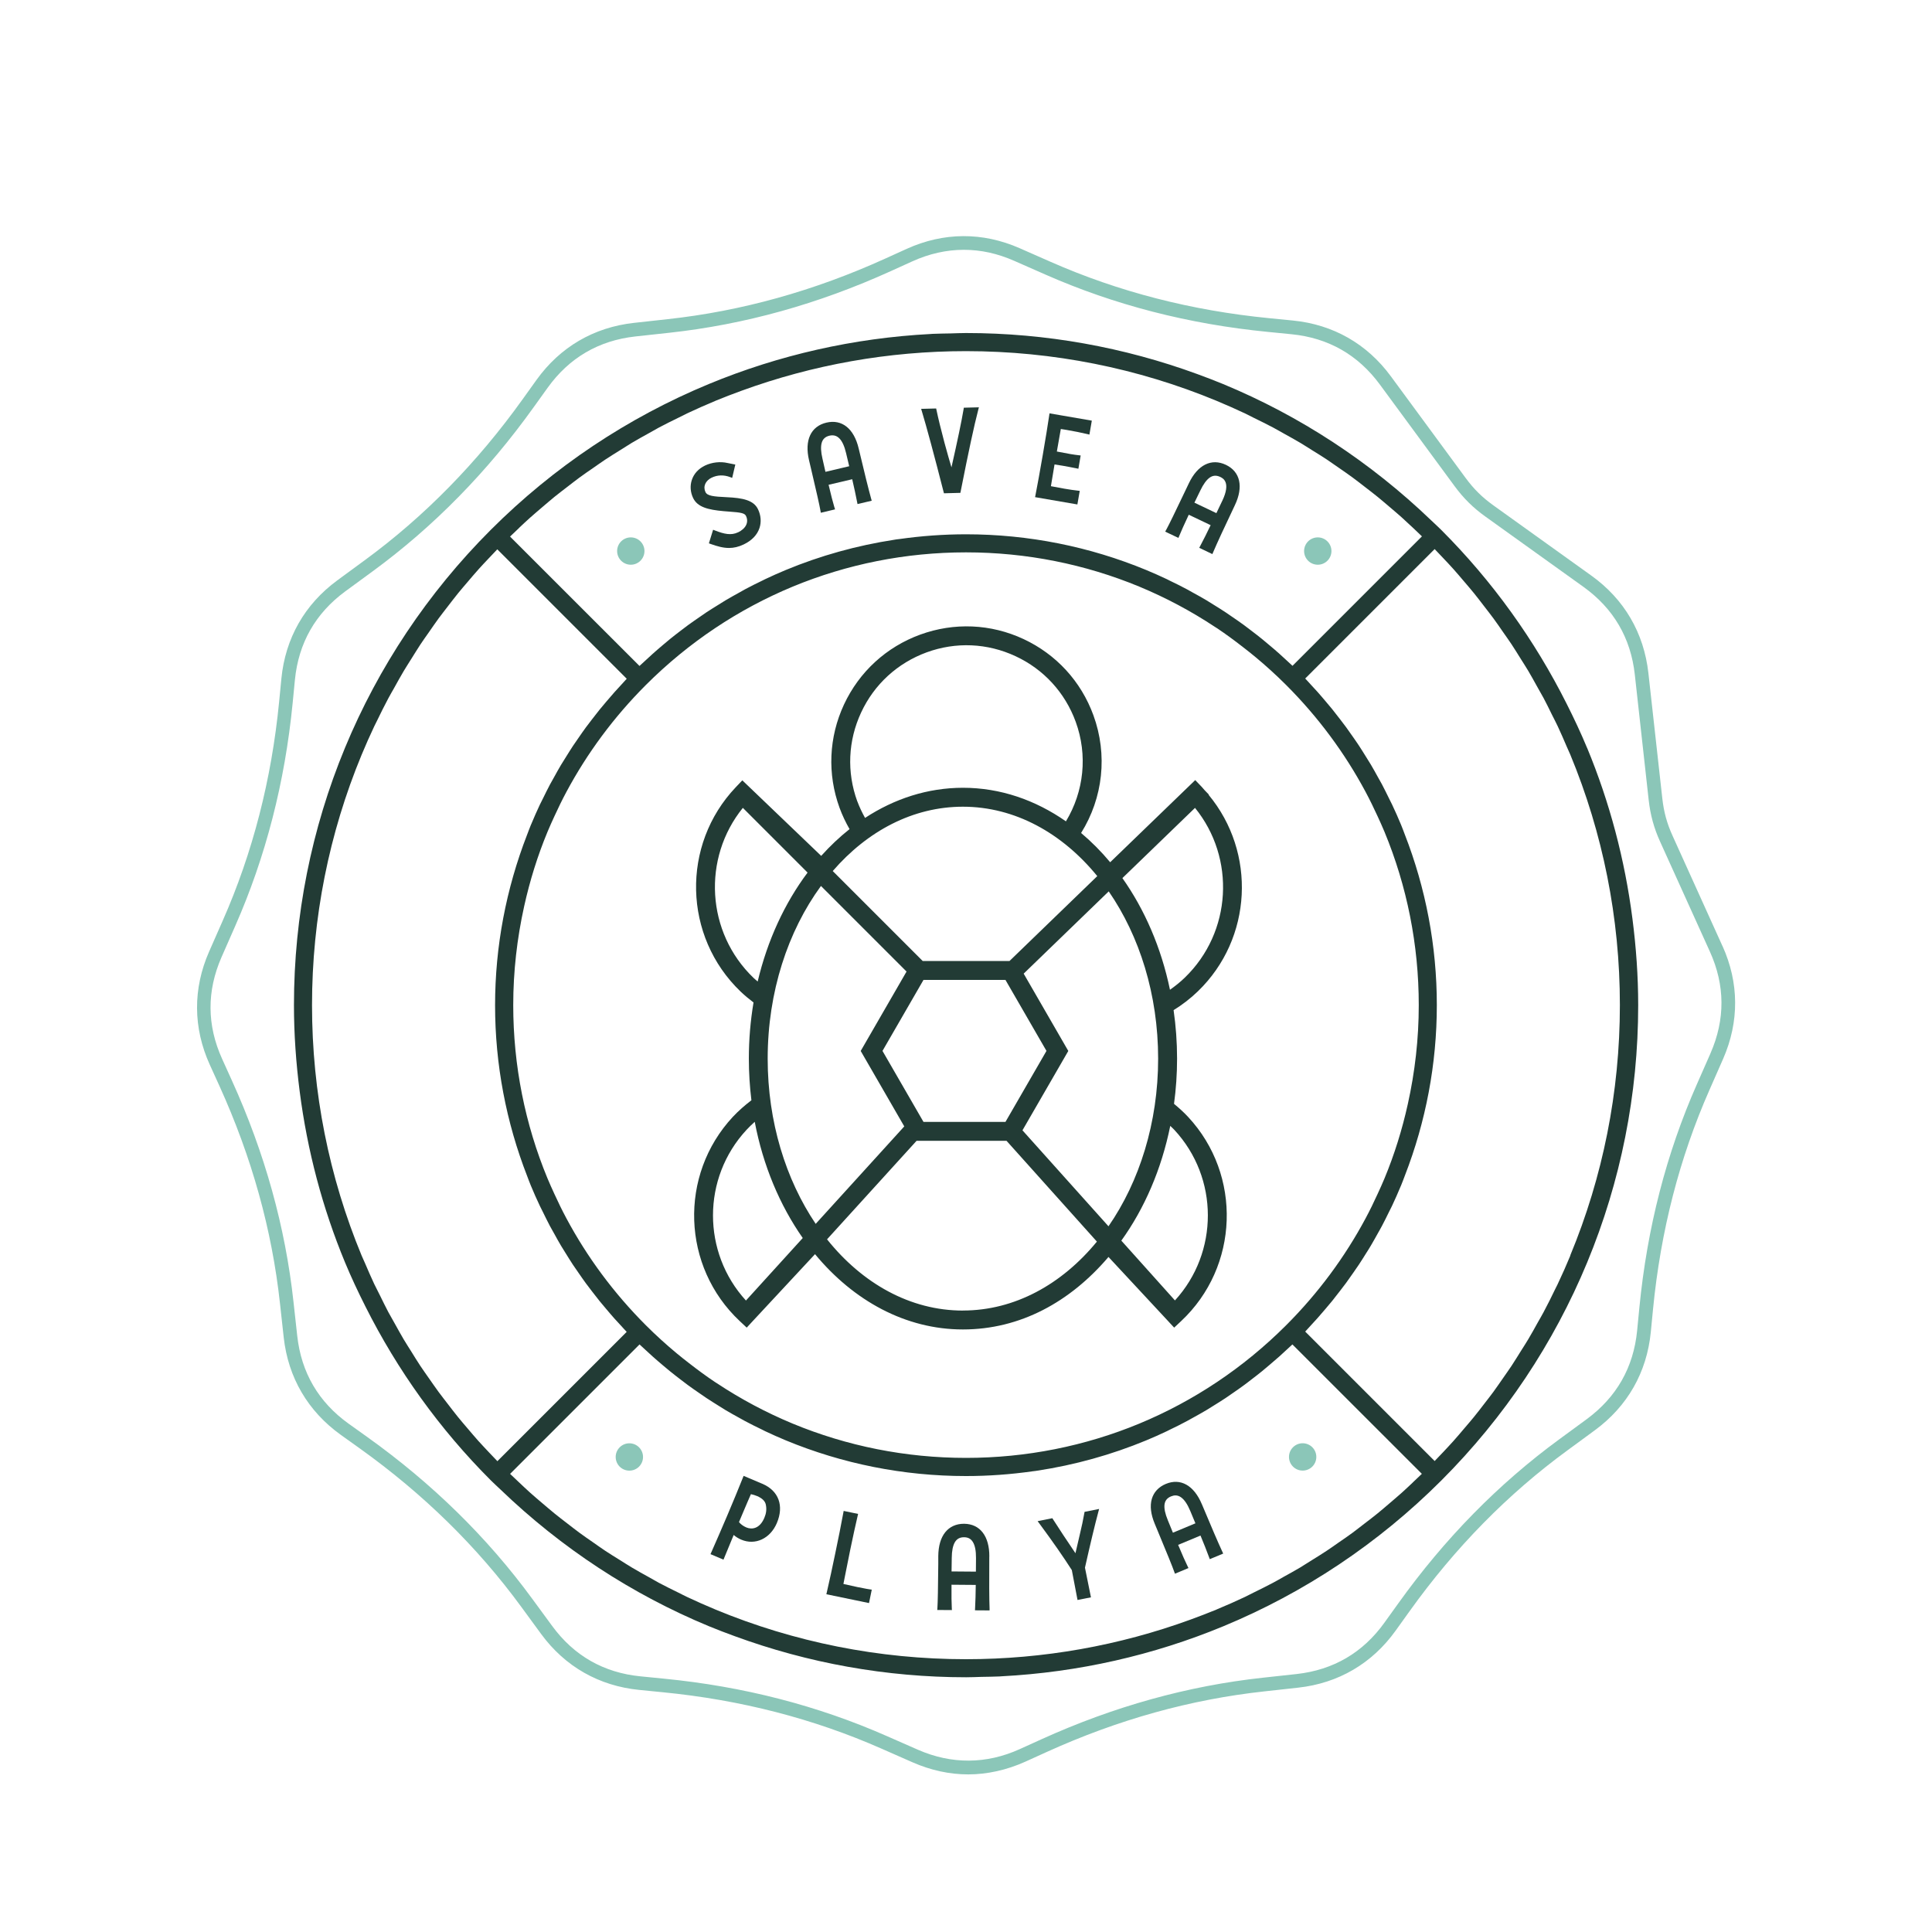 <?xml version="1.0" standalone="no"?>
<!DOCTYPE svg PUBLIC "-//W3C//DTD SVG 1.1//EN" "http://www.w3.org/Graphics/SVG/1.1/DTD/svg11.dtd">
<svg xmlns="http://www.w3.org/2000/svg" id="Layer_1" viewBox="0 0 400 400" width="400" height="400"><defs><style>.cls-1{fill:none;}.cls-2{fill:#8bc6b8;}.cls-3{fill:#223b35;}</style></defs><g><path class="cls-3" d="M157.82,307.2l-3.86-1.64-.15,.37c-.97,2.43-2.07,5.08-3.25,7.87-1.18,2.77-2.29,5.33-3.3,7.61l-.16,.36,2.69,1.14,2.11-5.11c.48,.41,1,.73,1.57,.97h0c2.9,1.23,6-.22,7.37-3.44,1.52-3.59,.37-6.7-3.01-8.13Zm-1.08,2.54c1.12,.48,1.73,1.1,1.84,1.91h0c.16,.87,.05,1.72-.33,2.6-.94,2.23-2.54,2.49-3.73,1.99-.62-.26-1.2-.69-1.52-1.11l.76-1.8c.74-1.75,1.31-3.09,1.71-3.98,.47,.1,.88,.23,1.26,.39Z"/><path class="cls-3" d="M177.73,328.63c-1.14-.24-2.17-.47-3.11-.69l.3-1.52c.44-2.2,.81-4.07,1.12-5.59,.57-2.74,1.08-5.09,1.53-7l.09-.39-2.99-.62-.07,.39c-.47,2.54-1.03,5.35-1.66,8.36-.61,2.96-1.2,5.69-1.76,8.11l-.09,.39,8.83,1.83,.57-2.78-.41-.06c-.17-.02-.86-.13-2.36-.44Z"/><path class="cls-3" d="M204.83,322.27c.03-4.22-1.92-6.76-5.22-6.79h-.05c-1.59,0-2.92,.6-3.84,1.73-.95,1.17-1.44,2.85-1.46,4.98v1.65c-.05,5.06-.1,7.86-.18,9.08l-.03,.41,3.03,.02-.02-.41c-.06-1.05-.08-2.55-.06-4.84l5.02,.04c-.02,1.75-.06,3.34-.14,4.85l-.02,.41,3.02,.02v-.41c-.08-1.91-.09-5.73-.06-10.74Zm-5.26-4h.03c.83,0,1.43,.33,1.83,1,.44,.72,.65,1.83,.64,3.31l-.02,2.81-5.04-.04,.04-2.81c.01-1.44,.23-2.52,.64-3.23,.41-.7,1.02-1.04,1.88-1.04Z"/><path class="cls-3" d="M224.5,313.27c-.23,1.31-.55,2.84-.96,4.53-.32,1.41-.61,2.67-.88,3.78-1.85-2.73-3.37-5.03-4.64-7.02l-.14-.23-3.05,.61,.37,.5c2.77,3.75,4.91,6.82,6.71,9.63,.07,.44,.24,1.3,.54,2.83l.64,3.36,2.78-.55-1.24-6.14c1.11-4.95,2.07-8.95,2.77-11.55l.16-.61-3.01,.6-.05,.26Z"/><path class="cls-3" d="M248.83,311.43c-1.63-3.9-4.42-5.47-7.46-4.2-1.49,.62-2.49,1.7-2.9,3.11-.42,1.45-.21,3.18,.61,5.15l.63,1.52c1.98,4.75,3,7.27,3.41,8.42l.14,.39,2.8-1.17-.18-.37c-.47-.95-1.08-2.33-1.96-4.43l4.63-1.93c.67,1.6,1.25,3.08,1.78,4.51l.14,.38,2.78-1.16-.17-.37c-.81-1.73-2.32-5.24-4.25-9.86Zm-1.34,3.96l-4.65,1.94-1.06-2.6c-.55-1.33-.78-2.41-.68-3.22,.1-.81,.54-1.37,1.35-1.7,.32-.13,.62-.2,.91-.2,.41,0,.8,.13,1.17,.4,.69,.49,1.32,1.43,1.89,2.79l1.08,2.59Z"/><path class="cls-3" d="M152.78,110.22c-1.41,.67-2.86,.35-4.75-.39l-.39-.15-.87,2.81,.35,.13c1.4,.5,2.61,.83,3.82,.83,.98,0,1.96-.22,3.03-.73,1.68-.8,2.81-1.98,3.28-3.42,.4-1.23,.29-2.61-.31-3.86-.9-1.88-3.14-2.35-6.47-2.5-2.78-.13-4.03-.27-4.41-1.06-.27-.57-.28-1.16-.04-1.71,.24-.53,.71-.98,1.31-1.27,1.21-.58,2.51-.62,3.84-.12l.42,.16,.65-2.76-1.61-.32c-1.5-.35-3.24-.15-4.65,.52-1.36,.65-2.31,1.68-2.74,2.98-.41,1.21-.31,2.54,.26,3.74,.9,1.89,3.08,2.44,6.32,2.73l1.24,.1c2.3,.16,3.12,.31,3.39,.89,.63,1.31-.02,2.62-1.68,3.42Z"/><path class="cls-3" d="M172.76,105.06c-.31-1.02-.69-2.51-1.21-4.69l4.89-1.15c.4,1.7,.73,3.26,1.02,4.74l.08,.4,2.94-.69-.11-.39c-.51-1.82-1.43-5.52-2.59-10.43-.97-4.11-3.46-6.11-6.68-5.35-3.23,.76-4.57,3.67-3.6,7.78l.38,1.61c1.18,5.01,1.78,7.66,1.99,8.86l.07,.41,2.95-.7-.12-.4Zm3.05-8.53l-4.91,1.16-.62-2.74c-.33-1.4-.38-2.51-.15-3.29,.23-.78,.76-1.26,1.61-1.46,.21-.05,.41-.07,.6-.07,.54,0,1.01,.2,1.42,.61,.6,.59,1.07,1.62,1.41,3.06l.65,2.74Z"/><path class="cls-3" d="M195.44,102.13l3.4-.09,.06-.31c1.62-8.22,2.81-13.75,3.64-16.9l.13-.5-3.12,.08-.05,.32c-.43,2.55-1.28,6.59-2.51,12.03-.4-1.35-.91-3.1-1.45-5.11-.73-2.74-1.27-4.95-1.65-6.76l-.07-.32-3.11,.08,.15,.49c.98,3.25,2.58,9.18,4.5,16.7l.08,.3Z"/><path class="cls-3" d="M223.55,101.63l-.41-.05c-.8-.09-1.7-.22-2.75-.4-1.1-.19-2.03-.37-2.81-.52l.75-4.5,1.71,.27c.98,.17,1.94,.36,2.84,.54l.39,.08,.47-2.75-.41-.05c-.47-.06-1.01-.12-1.64-.23-.87-.15-1.79-.33-2.78-.52l-.1-.02c.37-2.16,.63-3.64,.82-4.66l1.2,.19c1.59,.27,3.04,.57,4.32,.87l.4,.1,.5-2.89-8.76-1.51-.06,.4c-.29,1.96-.72,4.63-1.33,8.18-.6,3.47-1.11,6.29-1.52,8.38l-.08,.39,8.76,1.51,.49-2.81Z"/><path class="cls-3" d="M253.81,96.24c-2.99-1.42-5.86,0-7.67,3.82l-.71,1.49c-2.21,4.64-3.4,7.08-3.99,8.16l-.2,.36,2.74,1.3,.16-.39c.4-.99,1.02-2.36,1.98-4.41l4.53,2.16c-.75,1.57-1.46,2.99-2.17,4.33l-.19,.36,2.72,1.3,.16-.38c.74-1.75,2.34-5.22,4.5-9.75,1.81-3.81,1.12-6.93-1.86-8.35Zm-.76,7.46l-1.21,2.54-4.55-2.17,1.23-2.53c.62-1.3,1.27-2.19,1.94-2.66,.67-.47,1.38-.51,2.17-.14,.56,.27,2.27,1.08,.43,4.95Z"/></g><g><path class="cls-1" d="M133.66,136.72c.49-.45,.97-.91,1.47-1.35,.69-.62,1.4-1.22,2.1-1.82,.49-.41,.98-.83,1.48-1.24,.74-.6,1.49-1.17,2.24-1.75,.49-.38,.98-.76,1.48-1.12,.78-.57,1.58-1.13,2.38-1.67,.48-.33,.96-.68,1.45-1,.85-.56,1.71-1.09,2.57-1.62,.46-.28,.91-.58,1.38-.86,.94-.56,1.9-1.09,2.86-1.62,.4-.22,.79-.45,1.19-.67,1.15-.61,2.32-1.19,3.49-1.76,.22-.11,.44-.22,.66-.33,1.42-.67,2.85-1.31,4.29-1.91,7.18-2.97,14.72-5.07,22.46-6.26,.14-.02,.28-.05,.42-.07,.22-.03,.44-.05,.66-.08,4.53-.64,9.12-.98,13.76-.98h0c12.97,0,25.61,2.55,37.31,7.39,1.45,.6,2.88,1.24,4.3,1.91,.21,.1,.42,.21,.63,.32,1.18,.57,2.36,1.15,3.52,1.77,.39,.21,.78,.44,1.16,.65,.97,.53,1.94,1.07,2.89,1.63,.46,.27,.9,.56,1.35,.84,.87,.54,1.74,1.08,2.59,1.64,.48,.32,.95,.66,1.43,.98,.81,.56,1.61,1.11,2.41,1.69,.49,.36,.97,.73,1.45,1.1,.76,.58,1.52,1.16,2.27,1.77,.49,.4,.97,.81,1.45,1.21,.72,.61,1.43,1.22,2.14,1.84,.48,.43,.96,.88,1.44,1.32,.42,.39,.86,.77,1.27,1.17l26.8-26.8c-.58-.56-1.16-1.11-1.74-1.66-.81-.76-1.61-1.53-2.44-2.26-.82-.73-1.65-1.43-2.48-2.14-.84-.71-1.67-1.43-2.52-2.12-.86-.7-1.74-1.37-2.62-2.05-.85-.65-1.69-1.32-2.55-1.95-.92-.68-1.87-1.32-2.81-1.98-.84-.59-1.67-1.18-2.53-1.75-1.01-.67-2.04-1.3-3.07-1.94-.81-.5-1.61-1.03-2.42-1.51-1.13-.67-2.28-1.3-3.43-1.94-.74-.41-1.47-.85-2.22-1.24-1.34-.71-2.7-1.38-4.06-2.04-.58-.28-1.15-.59-1.73-.87-1.96-.92-3.94-1.8-5.94-2.63-16.24-6.73-33.81-10.27-51.84-10.27-16.06,0-31.76,2.83-46.48,8.2-1.8,.66-3.59,1.33-5.36,2.07-.05,.02-.1,.05-.15,.07-1.95,.81-3.87,1.66-5.78,2.56-.61,.29-1.21,.61-1.82,.91-1.33,.65-2.66,1.3-3.97,2-.75,.4-1.47,.83-2.21,1.24-1.15,.64-2.31,1.27-3.44,1.95-.8,.48-1.58,.98-2.36,1.48-1.05,.66-2.1,1.3-3.14,1.99-.82,.54-1.62,1.12-2.43,1.68-.98,.68-1.96,1.35-2.92,2.05-.82,.6-1.62,1.23-2.42,1.85-.92,.71-1.85,1.42-2.76,2.15-.8,.65-1.58,1.33-2.37,2-.88,.75-1.77,1.5-2.64,2.28-.77,.69-1.53,1.41-2.29,2.12-.62,.58-1.24,1.17-1.86,1.77l26.8,26.79c.41-.39,.84-.76,1.25-1.15Z"/><path class="cls-1" d="M259.9,136.01c-.84-.7-1.7-1.37-2.56-2.04-1.75-1.36-3.53-2.67-5.36-3.9-.13-.08-.26-.16-.38-.24-4.98-3.29-10.23-6.1-15.71-8.37-11.23-4.65-23.39-7.1-35.89-7.1-12.5,0-24.66,2.45-35.89,7.1-11.23,4.65-21.55,11.52-30.39,20.36-6.63,6.63-12.15,14.09-16.46,22.15-.89,1.66-1.71,3.35-2.49,5.06-.48,1.06-.97,2.11-1.41,3.18-2.06,4.97-3.65,10.12-4.83,15.39-1.48,6.66-2.27,13.52-2.27,20.5,0,12.5,2.45,24.66,7.1,35.89,.44,1.07,.93,2.13,1.41,3.18,.78,1.71,1.6,3.4,2.49,5.06,4.31,8.05,9.83,15.52,16.46,22.15,2.05,2.05,4.18,3.98,6.38,5.81,.84,.7,1.7,1.37,2.56,2.04,1.75,1.36,3.53,2.67,5.36,3.9,.13,.08,.26,.16,.38,.24,4.98,3.29,10.23,6.1,15.71,8.37,11.23,4.65,23.39,7.1,35.89,7.1,12.5,0,24.66-2.45,35.89-7.1,11.23-4.65,21.55-11.52,30.39-20.36,6.63-6.63,12.15-14.09,16.46-22.15,.89-1.66,1.7-3.35,2.49-5.06,.48-1.06,.97-2.11,1.41-3.18,2.06-4.97,3.66-10.12,4.83-15.39,1.48-6.66,2.27-13.52,2.27-20.5,0-12.5-2.45-24.66-7.1-35.89-.44-1.07-.93-2.13-1.41-3.18-.78-1.71-1.6-3.4-2.49-5.06-4.31-8.05-9.83-15.52-16.46-22.15-2.05-2.05-4.18-3.98-6.38-5.81Z"/><path class="cls-1" d="M266.34,279.5c-.49,.45-.97,.91-1.47,1.35-.69,.62-1.4,1.22-2.11,1.82-.49,.41-.98,.83-1.48,1.24-.74,.6-1.49,1.17-2.24,1.75-.49,.37-.98,.75-1.47,1.12-.78,.58-1.58,1.13-2.38,1.68-.48,.33-.96,.68-1.45,1-.85,.56-1.71,1.09-2.57,1.63-.46,.28-.91,.58-1.37,.85-.94,.56-1.9,1.09-2.86,1.62-.4,.22-.79,.45-1.19,.66-1.15,.61-2.32,1.19-3.49,1.76-.22,.11-.44,.22-.66,.33-1.42,.67-2.85,1.31-4.29,1.91-7.21,2.99-14.79,5.09-22.57,6.27-.11,.02-.21,.04-.31,.05-.22,.03-.44,.05-.66,.08-4.53,.64-9.12,.98-13.76,.98h0c-12.97,0-25.61-2.55-37.31-7.39-1.45-.6-2.88-1.24-4.3-1.91-.21-.1-.42-.21-.63-.32-1.18-.57-2.36-1.15-3.52-1.77-.39-.21-.78-.44-1.17-.65-.97-.53-1.93-1.07-2.88-1.63-.46-.27-.91-.56-1.36-.85-.87-.54-1.73-1.07-2.58-1.64-.48-.32-.96-.66-1.44-.99-.81-.55-1.61-1.11-2.4-1.69-.49-.36-.97-.73-1.45-1.1-.76-.58-1.52-1.16-2.26-1.77-.49-.4-.97-.81-1.45-1.21-.72-.6-1.43-1.21-2.13-1.84-.49-.43-.96-.88-1.44-1.32-.42-.39-.85-.77-1.27-1.17l-26.8,26.8c.58,.56,1.16,1.11,1.75,1.66,.81,.76,1.61,1.52,2.43,2.26,.82,.73,1.65,1.44,2.49,2.15,.84,.71,1.67,1.43,2.52,2.12,.86,.7,1.74,1.37,2.62,2.05,.85,.65,1.69,1.32,2.55,1.95,.92,.68,1.87,1.32,2.81,1.98,.84,.59,1.67,1.18,2.52,1.75,1.01,.67,2.04,1.3,3.07,1.94,.81,.5,1.61,1.03,2.42,1.51,1.13,.68,2.29,1.31,3.44,1.95,.74,.41,1.46,.84,2.2,1.24,1.34,.71,2.71,1.38,4.07,2.05,.58,.28,1.14,.59,1.72,.86,1.96,.92,3.94,1.8,5.94,2.63,16.24,6.73,33.81,10.27,51.84,10.27,16.06,0,31.76-2.83,46.48-8.2,1.8-.66,3.59-1.33,5.36-2.07,.05-.02,.1-.05,.15-.07,1.94-.81,3.87-1.66,5.78-2.56,.61-.29,1.21-.61,1.81-.91,1.33-.65,2.67-1.31,3.98-2.01,.74-.39,1.47-.83,2.2-1.23,1.16-.64,2.31-1.28,3.45-1.95,.8-.47,1.58-.98,2.36-1.48,1.05-.66,2.11-1.3,3.14-1.99,.82-.54,1.62-1.12,2.43-1.68,.98-.68,1.96-1.35,2.92-2.05,.82-.6,1.62-1.23,2.42-1.86,.92-.71,1.85-1.42,2.76-2.15,.8-.65,1.58-1.33,2.37-2,.88-.75,1.77-1.5,2.64-2.28,.77-.69,1.52-1.41,2.28-2.12,.62-.58,1.25-1.17,1.86-1.77l-26.8-26.79c-.41,.39-.84,.76-1.25,1.15Zm-136.05,24.97c-1.56,0-2.83-1.26-2.83-2.83s1.26-2.83,2.83-2.83,2.83,1.27,2.83,2.83-1.27,2.83-2.83,2.83Zm139.41-5.65c1.56,0,2.83,1.27,2.83,2.83s-1.27,2.83-2.83,2.83-2.83-1.26-2.83-2.83,1.26-2.83,2.83-2.83Z"/><path class="cls-1" d="M128.62,274.46c-.46-.5-.93-.99-1.38-1.5-.59-.66-1.16-1.33-1.73-2.01-.45-.53-.9-1.06-1.34-1.6-.55-.68-1.08-1.37-1.61-2.06-.42-.55-.85-1.1-1.26-1.66-.52-.71-1.02-1.44-1.52-2.16-.38-.56-.78-1.11-1.15-1.67-.5-.76-.98-1.54-1.46-2.31-.34-.54-.69-1.08-1.01-1.63-.5-.84-.97-1.69-1.44-2.55-.28-.5-.57-.99-.84-1.5-.52-.99-1.01-1.99-1.5-2.99-.19-.39-.39-.77-.58-1.16-.66-1.4-1.29-2.82-1.89-4.26-.26-.64-.5-1.29-.75-1.94-4.34-11.15-6.65-23.11-6.65-35.37s2.29-24.16,6.62-35.29c.26-.67,.5-1.36,.78-2.02,.03-.08,.07-.16,.11-.25,.56-1.35,1.15-2.68,1.77-4,.21-.44,.44-.86,.65-1.3,.47-.96,.94-1.91,1.44-2.86,.27-.51,.57-1.02,.85-1.52,.47-.85,.94-1.69,1.43-2.53,.32-.55,.67-1.08,1.01-1.62,.48-.78,.96-1.55,1.47-2.32,.37-.56,.76-1.11,1.15-1.67,.5-.72,1-1.45,1.52-2.16,.42-.57,.85-1.12,1.28-1.68,.52-.68,1.04-1.36,1.58-2.02,.46-.56,.93-1.11,1.4-1.67,.54-.64,1.09-1.28,1.65-1.91,.49-.55,1-1.1,1.5-1.64,.35-.38,.69-.77,1.05-1.15l-26.8-26.8c-.64,.65-1.26,1.31-1.88,1.98-.66,.71-1.33,1.4-1.97,2.12-.82,.91-1.61,1.85-2.4,2.78-.63,.75-1.27,1.48-1.89,2.24-.76,.94-1.49,1.9-2.23,2.86-.6,.78-1.21,1.55-1.79,2.34-.72,.97-1.4,1.97-2.08,2.96-.55,.8-1.12,1.59-1.66,2.39-.69,1.04-1.33,2.09-1.99,3.15-.49,.79-1,1.56-1.47,2.36-.7,1.17-1.35,2.36-2.01,3.55-.39,.7-.79,1.38-1.17,2.08-.82,1.54-1.6,3.11-2.36,4.68-.18,.36-.37,.72-.54,1.08-.93,1.97-1.81,3.96-2.65,5.97-6.73,16.24-10.27,33.81-10.27,51.84s3.54,35.6,10.27,51.84c.24,.57,.51,1.13,.75,1.69,.61,1.41,1.21,2.82,1.86,4.2,.38,.81,.81,1.61,1.21,2.41,.56,1.13,1.11,2.27,1.7,3.39,.45,.85,.95,1.68,1.42,2.53,.59,1.05,1.16,2.1,1.77,3.13,.51,.86,1.06,1.7,1.59,2.55,.62,.99,1.23,1.99,1.87,2.96,.57,.86,1.17,1.7,1.76,2.54,.65,.94,1.3,1.88,1.98,2.8,.62,.85,1.28,1.68,1.92,2.51,.69,.89,1.37,1.79,2.08,2.67,.68,.83,1.38,1.65,2.08,2.47,.72,.85,1.44,1.7,2.18,2.53,.73,.82,1.49,1.62,2.25,2.42,.55,.59,1.1,1.17,1.67,1.75l26.8-26.8c-.39-.41-.76-.83-1.14-1.24Z"/><path class="cls-1" d="M343.73,174.26c-1.3-2.87-2.03-5.54-2.38-8.67l-2.87-25.94c-.85-7.6-4.43-13.72-10.64-18.17l-20.28-14.54c-2.56-1.84-4.53-3.79-6.4-6.32l-15.46-21.02c-4.53-6.16-10.69-9.67-18.3-10.42l-4.85-.48q-24.65-2.41-46.16-11.9l-6.43-2.83c-3.43-1.5-6.93-2.27-10.4-2.27s-7.16,.81-10.66,2.39l-4.43,2.01q-22.55,10.23-45.93,12.78l-6.98,.76c-7.6,.85-13.72,4.42-18.18,10.64l-2.83,3.94q-14.42,20.15-33.38,34.04l-5.68,4.16c-6.16,4.54-9.67,10.69-10.42,18.3l-.47,4.83q-2.42,24.66-11.9,46.17l-2.83,6.44c-3.07,7.01-3.03,14.09,.13,21.06l2,4.42q10.24,22.56,12.78,45.92l.77,7c.85,7.61,4.43,13.72,10.64,18.18l3.96,2.83q20.14,14.42,34.03,33.39l4.15,5.66c4.53,6.16,10.69,9.67,18.3,10.43l4.85,.48q24.65,2.41,46.17,11.9l6.42,2.82c6.95,3.04,14.15,3,21.06-.13l4.43-2.01q22.56-10.24,45.93-12.78l6.98-.76c7.61-.85,13.72-4.43,18.18-10.65l2.84-3.95q14.42-20.14,33.39-34.03l5.66-4.15c6.16-4.54,9.67-10.7,10.42-18.31l.47-4.83q2.41-24.66,11.89-46.16l2.84-6.45c3.07-7.01,3.03-14.1-.13-21.06l-10.29-22.73Zm-4.58,33.85h0c0,18.5-3.64,36.55-10.56,53.26-6.92,16.71-17.11,32.06-30.19,45.14-13.08,13.08-28.43,23.27-45.14,30.19-14.49,6-30,9.53-45.94,10.36-.13,0-.27,.02-.4,.03-1.25,.06-2.51,.06-3.76,.09-1.05,.02-2.1,.08-3.15,.08h0c-16.55,0-32.73-2.94-47.92-8.51-1.79-.66-3.57-1.33-5.34-2.06-15.89-6.58-30.52-16.15-43.17-28.32-.65-.63-1.32-1.23-1.97-1.87-10.66-10.66-19.36-22.84-25.98-36.02-1.5-2.99-2.94-6.02-4.22-9.12-4.67-11.26-7.8-23.15-9.38-35.37-.76-5.9-1.19-11.86-1.19-17.88h0c0-18.5,3.64-36.55,10.56-53.26,6.92-16.71,17.11-32.06,30.19-45.14,13.08-13.08,28.43-23.27,45.14-30.19,14.49-6,30-9.53,45.94-10.36,.13,0,.27-.02,.4-.03,1.25-.06,2.51-.06,3.76-.09,1.05-.02,2.1-.08,3.15-.08h0c16.55,0,32.73,2.94,47.92,8.51,1.79,.66,3.57,1.33,5.33,2.06,15.86,6.57,30.46,16.11,43.1,28.25,.68,.65,1.37,1.28,2.04,1.94,10.66,10.66,19.36,22.84,25.98,36.02,1.5,2.99,2.94,6.02,4.22,9.12,4.67,11.26,7.8,23.15,9.38,35.37,.76,5.9,1.19,11.86,1.19,17.88h0Z"/><path class="cls-1" d="M324.39,154.57c-.61-1.41-1.21-2.82-1.86-4.2-.38-.81-.8-1.6-1.2-2.4-.56-1.14-1.11-2.28-1.71-3.4-.45-.85-.95-1.68-1.42-2.53-.59-1.05-1.16-2.1-1.77-3.13-.52-.87-1.07-1.71-1.6-2.56-.62-.98-1.22-1.97-1.86-2.94-.57-.86-1.18-1.7-1.77-2.55-.65-.94-1.29-1.88-1.97-2.8-.62-.85-1.28-1.68-1.92-2.51-.69-.89-1.37-1.79-2.08-2.67-.68-.84-1.39-1.65-2.08-2.47-.72-.85-1.44-1.7-2.18-2.53-.73-.82-1.5-1.62-2.25-2.42-.55-.59-1.1-1.17-1.66-1.75l-26.8,26.8c.39,.41,.76,.83,1.14,1.24,.46,.5,.93,.99,1.38,1.5,.59,.66,1.16,1.33,1.73,2.01,.45,.53,.9,1.06,1.34,1.6,.55,.68,1.08,1.37,1.61,2.06,.42,.55,.85,1.1,1.26,1.66,.52,.71,1.02,1.43,1.52,2.15,.39,.56,.78,1.11,1.15,1.68,.5,.76,.98,1.53,1.46,2.31,.34,.54,.69,1.08,1.01,1.63,.5,.84,.97,1.69,1.44,2.55,.28,.5,.57,.99,.84,1.5,.52,.99,1.02,1.99,1.5,2.99,.19,.39,.39,.77,.58,1.16,.66,1.4,1.29,2.82,1.89,4.26,.27,.64,.5,1.29,.75,1.94,4.34,11.15,6.65,23.11,6.65,35.37s-2.29,24.16-6.61,35.29c-.26,.67-.5,1.36-.78,2.02-.03,.08-.07,.16-.11,.25-.56,1.35-1.15,2.68-1.77,4-.21,.44-.44,.86-.65,1.3-.47,.96-.94,1.91-1.44,2.86-.27,.52-.57,1.02-.85,1.53-.47,.84-.93,1.69-1.43,2.52-.33,.55-.67,1.08-1.01,1.63-.48,.78-.96,1.55-1.47,2.31-.37,.56-.76,1.11-1.15,1.67-.5,.72-1,1.45-1.52,2.15-.42,.57-.85,1.12-1.28,1.68-.52,.68-1.04,1.36-1.58,2.02-.45,.56-.93,1.11-1.4,1.67-.54,.64-1.09,1.28-1.65,1.91-.49,.55-1,1.1-1.5,1.64-.35,.38-.69,.77-1.05,1.15l26.8,26.8c.64-.65,1.26-1.32,1.89-1.98,.66-.7,1.32-1.4,1.96-2.12,.82-.92,1.61-1.85,2.4-2.79,.63-.74,1.27-1.48,1.89-2.24,.76-.94,1.49-1.9,2.23-2.85,.6-.78,1.21-1.55,1.79-2.34,.72-.97,1.39-1.97,2.08-2.96,.55-.8,1.12-1.59,1.66-2.4,.69-1.04,1.34-2.1,1.99-3.15,.49-.78,1-1.56,1.47-2.35,.7-1.17,1.35-2.37,2.02-3.56,.39-.7,.79-1.38,1.17-2.08,.82-1.54,1.6-3.11,2.36-4.68,.18-.36,.37-.72,.54-1.08,.93-1.97,1.81-3.96,2.65-5.97,6.73-16.24,10.27-33.81,10.27-51.84s-3.54-35.6-10.27-51.84c-.24-.57-.5-1.13-.75-1.69Z"/><path class="cls-2" d="M356.6,195.83l-10.29-22.74c-1.19-2.61-1.83-4.95-2.15-7.82l-2.88-25.93c-.93-8.32-5.01-15.29-11.8-20.16l-20.28-14.54c-2.34-1.68-4.06-3.38-5.77-5.7l-15.46-21.02c-4.95-6.74-11.97-10.74-20.3-11.56l-4.86-.48q-24.19-2.37-45.29-11.67l-6.43-2.83c-7.68-3.37-15.73-3.32-23.36,.14l-4.43,2.01q-22.14,10.05-45.07,12.55l-6.99,.77c-8.31,.92-15.28,5-20.16,11.8l-2.83,3.95q-14.16,19.78-32.75,33.4l-5.68,4.17c-6.74,4.95-10.74,11.98-11.56,20.3l-.47,4.83q-2.37,24.21-11.67,45.3l-2.84,6.45c-3.36,7.66-3.31,15.74,.14,23.36l2.01,4.42q10.05,22.15,12.54,45.06l.77,7.01c.92,8.31,5.01,15.28,11.8,20.16l3.96,2.83q19.77,14.15,33.4,32.76l4.15,5.67c4.95,6.74,11.97,10.73,20.3,11.56l4.86,.48q24.19,2.37,45.3,11.68l6.43,2.83c3.79,1.66,7.67,2.5,11.53,2.5s7.96-.89,11.83-2.64l4.43-2.01q22.14-10.05,45.07-12.54l6.99-.77c8.32-.92,15.29-5.01,20.16-11.8l2.84-3.96q14.15-19.78,32.76-33.39l5.67-4.16c6.74-4.96,10.74-11.98,11.56-20.3l.47-4.83q2.37-24.21,11.67-45.3l2.84-6.46c3.35-7.66,3.31-15.74-.14-23.36Zm-2.45,22.23l-2.84,6.45q-9.48,21.5-11.89,46.16l-.47,4.83c-.75,7.61-4.26,13.77-10.42,18.31l-5.66,4.15q-18.97,13.89-33.39,34.03l-2.84,3.95c-4.45,6.22-10.57,9.8-18.18,10.65l-6.98,.76q-23.37,2.54-45.93,12.78l-4.43,2.01c-6.91,3.13-14.11,3.17-21.06,.13l-6.42-2.82q-21.52-9.49-46.17-11.9l-4.85-.48c-7.62-.75-13.78-4.26-18.3-10.43l-4.15-5.66q-13.89-18.97-34.03-33.39l-3.96-2.83c-6.22-4.46-9.8-10.57-10.64-18.18l-.77-7q-2.54-23.36-12.78-45.92l-2-4.42c-3.16-6.96-3.2-14.05-.13-21.06l2.83-6.44q9.48-21.51,11.9-46.17l.47-4.83c.75-7.61,4.26-13.77,10.42-18.3l5.68-4.16q18.96-13.88,33.38-34.04l2.83-3.94c4.46-6.22,10.57-9.8,18.18-10.64l6.98-.76q23.38-2.54,45.93-12.78l4.43-2.01c3.5-1.59,7.09-2.39,10.66-2.39s6.98,.77,10.4,2.27l6.43,2.83q21.51,9.49,46.16,11.9l4.85,.48c7.61,.75,13.77,4.26,18.3,10.42l15.46,21.02c1.87,2.54,3.84,4.49,6.4,6.32l20.28,14.54c6.22,4.46,9.8,10.57,10.64,18.17l2.87,25.94c.35,3.13,1.08,5.81,2.38,8.67l10.29,22.73c3.16,6.97,3.2,14.05,.13,21.06Z"/><path class="cls-3" d="M328.59,154.85c-1.28-3.09-2.71-6.12-4.22-9.12-6.62-13.18-15.32-25.36-25.98-36.02-.67-.67-1.36-1.29-2.04-1.94-12.63-12.13-27.24-21.68-43.1-28.25-1.76-.73-3.54-1.4-5.33-2.06-15.19-5.57-31.37-8.51-47.92-8.51h0c-1.05,0-2.1,.05-3.15,.08-1.25,.03-2.51,.03-3.76,.09-.14,0-.27,.02-.4,.03-15.94,.83-31.45,4.36-45.94,10.36-16.71,6.92-32.06,17.11-45.14,30.19-13.08,13.08-23.27,28.43-30.19,45.14-6.92,16.71-10.56,34.76-10.56,53.26h0c0,6.02,.43,11.99,1.19,17.89,1.57,12.22,4.71,24.1,9.38,35.37,1.28,3.09,2.71,6.12,4.22,9.12,6.62,13.18,15.32,25.36,25.98,36.02,.64,.64,1.31,1.24,1.97,1.87,12.65,12.17,27.28,21.74,43.17,28.32,1.76,.73,3.54,1.4,5.34,2.06,15.19,5.57,31.37,8.51,47.92,8.51h0c1.05,0,2.1-.05,3.15-.08,1.25-.03,2.51-.03,3.76-.09,.13,0,.27-.02,.4-.03,15.94-.83,31.45-4.36,45.94-10.36,16.71-6.92,32.06-17.11,45.14-30.19,13.08-13.08,23.27-28.43,30.19-45.14,6.92-16.71,10.56-34.76,10.56-53.26h0c0-6.02-.43-11.99-1.19-17.89-1.57-12.22-4.71-24.1-9.38-35.37ZM107.46,109.3c.76-.71,1.51-1.43,2.29-2.12,.87-.78,1.76-1.52,2.64-2.28,.79-.67,1.57-1.35,2.37-2,.91-.74,1.84-1.44,2.76-2.15,.81-.62,1.6-1.25,2.42-1.85,.96-.71,1.94-1.38,2.92-2.05,.81-.56,1.61-1.14,2.43-1.68,1.03-.69,2.09-1.33,3.14-1.99,.79-.49,1.57-1,2.36-1.48,1.13-.68,2.29-1.31,3.44-1.95,.74-.41,1.47-.84,2.21-1.24,1.31-.7,2.64-1.35,3.97-2,.61-.3,1.21-.62,1.82-.91,1.91-.9,3.83-1.75,5.78-2.56,.05-.02,.1-.05,.15-.07,1.77-.73,3.56-1.41,5.36-2.07,14.72-5.37,30.42-8.2,46.48-8.2,18.03,0,35.6,3.54,51.84,10.27,2,.83,3.98,1.71,5.94,2.63,.58,.28,1.15,.58,1.73,.87,1.36,.67,2.72,1.33,4.06,2.04,.75,.4,1.48,.83,2.22,1.24,1.15,.64,2.3,1.27,3.43,1.94,.82,.49,1.62,1.01,2.42,1.51,1.03,.64,2.06,1.27,3.07,1.94,.85,.57,1.69,1.16,2.53,1.75,.94,.65,1.89,1.3,2.81,1.98,.86,.63,1.7,1.3,2.55,1.95,.88,.68,1.76,1.35,2.62,2.05,.85,.69,1.68,1.41,2.52,2.12,.83,.71,1.67,1.41,2.48,2.14,.82,.74,1.63,1.5,2.44,2.26,.58,.55,1.17,1.1,1.74,1.66l-26.8,26.8c-.42-.4-.85-.78-1.27-1.17-.48-.44-.95-.89-1.44-1.32-.7-.63-1.42-1.24-2.14-1.84-.48-.41-.96-.82-1.45-1.21-.74-.6-1.5-1.19-2.27-1.77-.48-.37-.96-.74-1.45-1.1-.79-.58-1.6-1.14-2.41-1.69-.48-.33-.95-.66-1.43-.98-.85-.57-1.72-1.1-2.59-1.64-.45-.28-.9-.57-1.35-.84-.95-.57-1.92-1.1-2.89-1.63-.39-.21-.77-.44-1.16-.65-1.16-.62-2.33-1.2-3.52-1.77-.21-.1-.42-.21-.63-.32-1.42-.67-2.85-1.31-4.3-1.91-11.7-4.84-24.34-7.39-37.31-7.39h0c-4.64,0-9.24,.34-13.76,.98-.22,.03-.44,.05-.66,.08-.14,.02-.28,.05-.42,.07-7.75,1.19-15.28,3.28-22.46,6.26-1.45,.6-2.88,1.24-4.29,1.91-.22,.1-.44,.22-.66,.33-1.17,.56-2.34,1.14-3.49,1.76-.4,.21-.79,.45-1.19,.67-.96,.53-1.92,1.06-2.86,1.62-.46,.28-.92,.57-1.38,.86-.86,.53-1.72,1.06-2.57,1.62-.49,.32-.97,.67-1.45,1-.8,.55-1.6,1.1-2.38,1.67-.5,.37-.98,.75-1.48,1.12-.75,.57-1.5,1.15-2.24,1.75-.5,.4-.99,.82-1.48,1.24-.71,.6-1.41,1.2-2.1,1.82-.5,.44-.98,.9-1.47,1.35-.41,.39-.84,.76-1.25,1.15l-26.8-26.79c.61-.6,1.23-1.18,1.86-1.77Zm175.28,54.67c.89,1.66,1.7,3.35,2.49,5.06,.48,1.06,.97,2.11,1.41,3.18,4.65,11.23,7.1,23.39,7.1,35.89,0,6.98-.79,13.84-2.27,20.5-1.17,5.28-2.77,10.43-4.83,15.39-.44,1.07-.93,2.13-1.41,3.18-.78,1.71-1.6,3.4-2.49,5.06-4.31,8.05-9.83,15.52-16.46,22.15-8.84,8.84-19.16,15.7-30.39,20.36-11.23,4.65-23.39,7.1-35.89,7.1-12.5,0-24.66-2.45-35.89-7.1-5.47-2.27-10.73-5.07-15.71-8.37-.13-.08-.26-.16-.38-.24-1.83-1.22-3.61-2.54-5.36-3.9-.86-.67-1.72-1.34-2.56-2.04-2.2-1.83-4.33-3.76-6.38-5.81-6.63-6.63-12.15-14.09-16.46-22.15-.89-1.66-1.71-3.35-2.49-5.06-.48-1.06-.97-2.11-1.41-3.18-4.65-11.23-7.1-23.39-7.1-35.89,0-6.98,.79-13.84,2.27-20.5,1.17-5.28,2.77-10.43,4.83-15.39,.44-1.07,.93-2.13,1.41-3.18,.78-1.71,1.6-3.4,2.49-5.06,4.31-8.05,9.83-15.52,16.46-22.15,8.84-8.84,19.16-15.7,30.39-20.36,11.23-4.65,23.39-7.1,35.89-7.1,12.5,0,24.66,2.45,35.89,7.1,5.47,2.27,10.73,5.07,15.71,8.37,.13,.08,.26,.16,.38,.24,1.83,1.22,3.61,2.54,5.36,3.9,.86,.67,1.72,1.34,2.56,2.04,2.2,1.83,4.33,3.76,6.38,5.81,6.63,6.63,12.15,14.09,16.46,22.15ZM102.96,302.5c-.56-.58-1.12-1.16-1.67-1.75-.75-.8-1.51-1.6-2.25-2.42-.74-.83-1.46-1.68-2.18-2.53-.7-.82-1.41-1.64-2.08-2.47-.71-.88-1.39-1.77-2.08-2.67-.64-.84-1.3-1.66-1.92-2.51-.68-.92-1.32-1.87-1.98-2.8-.59-.85-1.19-1.68-1.76-2.54-.65-.97-1.25-1.97-1.87-2.96-.53-.85-1.08-1.69-1.59-2.55-.61-1.03-1.19-2.09-1.77-3.13-.47-.84-.96-1.68-1.42-2.53-.59-1.12-1.14-2.25-1.7-3.39-.4-.8-.82-1.6-1.21-2.41-.65-1.39-1.26-2.79-1.86-4.2-.24-.57-.51-1.12-.75-1.69-6.73-16.24-10.27-33.81-10.27-51.84s3.54-35.6,10.27-51.84c.83-2.01,1.72-4,2.65-5.97,.17-.37,.37-.72,.54-1.08,.76-1.57,1.53-3.14,2.36-4.68,.37-.7,.78-1.39,1.17-2.08,.66-1.19,1.31-2.38,2.01-3.55,.47-.79,.98-1.57,1.47-2.36,.66-1.05,1.31-2.11,1.99-3.15,.54-.81,1.1-1.6,1.66-2.39,.69-.99,1.37-1.99,2.08-2.96,.58-.79,1.19-1.56,1.79-2.34,.74-.96,1.47-1.92,2.23-2.86,.61-.76,1.26-1.5,1.89-2.24,.79-.93,1.58-1.87,2.4-2.78,.64-.72,1.31-1.42,1.97-2.12,.62-.66,1.25-1.32,1.88-1.98l26.8,26.8c-.36,.38-.7,.77-1.05,1.15-.51,.54-1.01,1.09-1.5,1.64-.56,.63-1.11,1.27-1.65,1.91-.47,.55-.94,1.11-1.4,1.67-.54,.67-1.06,1.34-1.58,2.02-.43,.56-.86,1.12-1.28,1.68-.52,.71-1.02,1.43-1.52,2.16-.38,.56-.78,1.11-1.15,1.67-.51,.76-.98,1.54-1.47,2.32-.34,.54-.68,1.07-1.01,1.62-.5,.83-.96,1.68-1.43,2.53-.28,.51-.58,1.01-.85,1.52-.5,.94-.97,1.9-1.44,2.86-.21,.43-.44,.86-.65,1.3-.62,1.32-1.21,2.65-1.77,4-.03,.08-.07,.16-.11,.25-.28,.67-.52,1.35-.78,2.02-4.32,11.13-6.62,23.05-6.62,35.29s2.3,24.22,6.65,35.37c.25,.65,.48,1.3,.75,1.94,.59,1.43,1.22,2.85,1.89,4.26,.18,.39,.39,.77,.58,1.16,.49,1,.98,2,1.5,2.99,.27,.5,.56,1,.84,1.5,.47,.85,.94,1.71,1.44,2.55,.33,.55,.68,1.09,1.01,1.63,.48,.77,.96,1.55,1.46,2.31,.37,.56,.76,1.11,1.15,1.67,.5,.72,1,1.45,1.52,2.16,.41,.56,.84,1.11,1.26,1.66,.53,.69,1.06,1.38,1.61,2.06,.44,.54,.89,1.07,1.34,1.6,.57,.67,1.14,1.35,1.73,2.01,.45,.51,.92,1,1.38,1.5,.38,.41,.75,.84,1.14,1.24l-26.8,26.8Zm189.57,4.41c-.76,.71-1.51,1.43-2.28,2.12-.87,.78-1.76,1.52-2.64,2.28-.79,.67-1.57,1.35-2.37,2-.91,.74-1.83,1.44-2.76,2.15-.81,.62-1.6,1.25-2.42,1.86-.96,.71-1.94,1.38-2.92,2.05-.81,.56-1.61,1.14-2.43,1.68-1.03,.69-2.09,1.33-3.14,1.99-.79,.49-1.57,1-2.36,1.48-1.14,.68-2.3,1.31-3.45,1.95-.73,.41-1.46,.84-2.2,1.23-1.31,.7-2.65,1.35-3.98,2.01-.61,.3-1.2,.62-1.81,.91-1.91,.9-3.83,1.75-5.78,2.56-.05,.02-.1,.05-.15,.07-1.77,.73-3.56,1.41-5.36,2.07-14.72,5.37-30.42,8.2-46.48,8.2-18.03,0-35.6-3.54-51.84-10.27-2-.83-3.98-1.71-5.94-2.63-.58-.27-1.15-.58-1.72-.86-1.36-.67-2.73-1.33-4.07-2.05-.74-.4-1.47-.83-2.2-1.24-1.15-.64-2.31-1.27-3.44-1.95-.82-.49-1.62-1.01-2.42-1.51-1.03-.64-2.06-1.27-3.07-1.94-.85-.57-1.68-1.16-2.52-1.75-.94-.65-1.89-1.3-2.81-1.98-.86-.63-1.7-1.3-2.55-1.95-.88-.68-1.76-1.35-2.62-2.05-.85-.69-1.68-1.41-2.52-2.12-.83-.71-1.67-1.41-2.49-2.15-.82-.74-1.63-1.5-2.43-2.26-.59-.55-1.17-1.1-1.75-1.66l26.8-26.8c.42,.4,.85,.78,1.27,1.17,.48,.44,.95,.89,1.44,1.32,.7,.63,1.42,1.24,2.13,1.84,.48,.41,.96,.82,1.45,1.21,.74,.6,1.5,1.19,2.26,1.77,.48,.37,.96,.74,1.45,1.1,.79,.58,1.6,1.14,2.4,1.69,.48,.33,.95,.67,1.44,.99,.85,.56,1.72,1.1,2.58,1.64,.45,.28,.9,.57,1.36,.85,.95,.57,1.92,1.1,2.88,1.63,.39,.21,.77,.44,1.17,.65,1.16,.62,2.33,1.2,3.52,1.77,.21,.1,.42,.21,.63,.32,1.42,.67,2.85,1.31,4.3,1.91,11.7,4.84,24.34,7.39,37.31,7.39h0c4.64,0,9.24-.34,13.76-.98,.22-.03,.44-.05,.66-.08,.11-.02,.21-.04,.31-.05,7.79-1.18,15.36-3.29,22.57-6.27,1.45-.6,2.88-1.24,4.29-1.91,.22-.1,.44-.22,.66-.33,1.17-.56,2.34-1.14,3.49-1.76,.4-.21,.79-.44,1.19-.66,.96-.53,1.92-1.06,2.86-1.62,.46-.28,.92-.57,1.37-.85,.86-.53,1.72-1.07,2.57-1.63,.49-.32,.97-.67,1.45-1,.8-.55,1.6-1.1,2.38-1.68,.5-.36,.98-.74,1.47-1.12,.75-.57,1.5-1.15,2.24-1.75,.5-.4,.99-.82,1.48-1.24,.71-.6,1.41-1.2,2.11-1.82,.5-.44,.98-.9,1.47-1.35,.42-.39,.84-.76,1.25-1.15l26.8,26.79c-.61,.6-1.24,1.19-1.86,1.77Zm32.6-46.97c-.83,2.01-1.72,4-2.65,5.97-.17,.37-.37,.72-.54,1.08-.76,1.57-1.53,3.14-2.36,4.68-.37,.7-.78,1.39-1.17,2.08-.66,1.19-1.32,2.39-2.02,3.56-.47,.79-.98,1.57-1.47,2.35-.66,1.05-1.31,2.11-1.99,3.15-.54,.81-1.11,1.6-1.66,2.4-.69,.99-1.37,1.98-2.08,2.96-.58,.79-1.19,1.56-1.79,2.34-.74,.96-1.47,1.92-2.23,2.85-.61,.76-1.26,1.49-1.89,2.24-.79,.93-1.58,1.87-2.4,2.79-.64,.72-1.31,1.41-1.96,2.12-.62,.67-1.25,1.33-1.89,1.98l-26.8-26.8c.36-.38,.7-.77,1.05-1.15,.51-.54,1.01-1.09,1.5-1.64,.56-.63,1.11-1.27,1.65-1.91,.47-.55,.94-1.11,1.4-1.67,.54-.67,1.06-1.34,1.58-2.02,.43-.56,.86-1.12,1.28-1.68,.52-.71,1.02-1.43,1.52-2.15,.38-.56,.78-1.11,1.15-1.67,.51-.76,.98-1.54,1.47-2.31,.34-.54,.69-1.08,1.01-1.63,.49-.83,.96-1.68,1.43-2.52,.28-.51,.58-1.01,.85-1.53,.5-.94,.97-1.9,1.44-2.86,.21-.43,.44-.86,.65-1.3,.62-1.32,1.21-2.65,1.77-4,.03-.08,.07-.16,.11-.25,.28-.67,.52-1.35,.78-2.02,4.32-11.13,6.61-23.05,6.61-35.29s-2.3-24.22-6.65-35.37c-.25-.65-.48-1.3-.75-1.94-.59-1.43-1.22-2.85-1.89-4.26-.18-.39-.39-.77-.58-1.16-.49-1-.98-2-1.5-2.99-.27-.5-.56-1-.84-1.5-.47-.85-.94-1.71-1.44-2.55-.33-.55-.68-1.09-1.01-1.63-.48-.77-.96-1.55-1.46-2.31-.37-.57-.77-1.12-1.15-1.68-.5-.72-1-1.44-1.52-2.15-.41-.56-.84-1.11-1.26-1.66-.53-.69-1.06-1.38-1.61-2.06-.44-.54-.89-1.07-1.34-1.6-.57-.67-1.14-1.35-1.73-2.01-.45-.51-.92-1-1.38-1.5-.38-.41-.75-.84-1.14-1.24l26.8-26.8c.56,.58,1.11,1.16,1.66,1.75,.76,.8,1.52,1.6,2.25,2.42,.74,.83,1.46,1.68,2.18,2.53,.7,.82,1.41,1.64,2.08,2.47,.71,.88,1.39,1.77,2.08,2.67,.64,.84,1.3,1.66,1.92,2.51,.68,.92,1.32,1.86,1.97,2.8,.59,.85,1.2,1.69,1.77,2.55,.64,.97,1.25,1.96,1.86,2.94,.53,.85,1.09,1.7,1.6,2.56,.61,1.03,1.19,2.08,1.77,3.13,.47,.84,.96,1.68,1.42,2.53,.6,1.12,1.15,2.26,1.71,3.4,.4,.8,.82,1.59,1.2,2.4,.65,1.39,1.26,2.79,1.86,4.2,.24,.57,.51,1.12,.75,1.69,6.73,16.24,10.27,33.81,10.27,51.84s-3.54,35.6-10.27,51.84Z"/></g><path class="cls-3" d="M243.07,228.53c.41-3.04,.63-6.16,.63-9.35,0-3.43-.25-6.78-.72-10.04,1.78-1.1,3.47-2.39,5.03-3.9,11.32-10.94,12.12-28.75,2.22-40.68l.05-.05-.85-.88c-.21-.23-.39-.47-.61-.7l-1.36-1.42-17.61,17.01c-1.86-2.23-3.88-4.26-6.02-6.06,4.55-7.28,5.53-16.2,2.55-24.37-2.56-7.02-7.7-12.62-14.47-15.78-6.77-3.16-14.37-3.48-21.39-.92-7.02,2.56-12.62,7.7-15.78,14.47-3.15,6.77-3.48,14.37-.92,21.39,.56,1.53,1.26,3,2.07,4.41-2.08,1.65-4.04,3.5-5.87,5.54l-16.33-15.64-1.35,1.42c-11.35,11.94-10.9,30.91,.99,42.31h0c.86,.82,1.76,1.56,2.68,2.26-.63,3.75-.97,7.64-.97,11.63,0,2.93,.19,5.81,.53,8.62-1.35,1.03-2.65,2.16-3.85,3.44-11.22,12.06-10.57,31.03,1.45,42.29l1.43,1.34,.85-.92h0l.49-.53,12.8-13.76c7.97,9.64,18.75,15.59,30.62,15.59s22.22-5.71,30.14-15.01l12.45,13.39,.29,.32h0l.86,.92,1.43-1.34c12.02-11.26,12.67-30.23,1.45-42.29-.92-.99-1.91-1.87-2.92-2.71Zm4.35-61.26c8.42,10.37,7.65,25.71-2.13,35.15-.96,.93-2,1.75-3.06,2.5-1.81-8.71-5.24-16.6-9.85-23.12l15.04-14.54Zm-69.93-1.36c-2.2-6.04-1.92-12.57,.8-18.4,2.71-5.83,7.53-10.24,13.57-12.45s12.57-1.92,18.4,.8c5.83,2.71,10.24,7.53,12.45,13.57,2.52,6.9,1.72,14.42-2.02,20.62-6.33-4.42-13.59-6.95-21.31-6.95-7.31,0-14.2,2.26-20.28,6.24-.61-1.1-1.16-2.24-1.6-3.43Zm21.87,1.11c10.77,0,20.57,5.48,27.82,14.37l-18.18,17.58h-17.96l-18.63-18.63c7.16-8.28,16.6-13.32,26.95-13.32Zm17.3,50.56l-8.49,14.7h-16.97l-8.49-14.7,8.49-14.7h16.97l8.49,14.7Zm-62.87-50.33l13.41,13.41c-4.73,6.31-8.31,14.01-10.33,22.55-.28-.25-.57-.47-.84-.73h0c-9.84-9.42-10.66-24.81-2.23-35.22Zm.65,102.01c-9.08-9.91-9.16-25.36,.14-35.36,.54-.58,1.1-1.12,1.68-1.64,1.72,9.07,5.2,17.29,9.94,24.06l-11.75,12.93Zm4.5-50.08c0-13.83,4.2-26.41,11.03-35.75l17.72,17.72-9.49,16.44,9.02,15.62-18.34,20.18c-6.18-9.16-9.94-21.12-9.94-34.19Zm40.42,52.16c-10.92,0-20.84-5.63-28.13-14.75l18.54-20.4h18.62l18.71,20.87c-7.25,8.84-17.01,14.27-27.74,14.27Zm12.33-37.32l9.49-16.43-9.24-16.01,17.61-17.03c6.36,9.22,10.23,21.35,10.23,34.63s-3.89,25.48-10.28,34.71l-17.81-19.87Zm31.58,35.23l-11.11-12.39c4.79-6.66,8.31-14.78,10.13-23.76,.27,.27,.56,.52,.82,.8,9.3,9.99,9.22,25.44,.15,35.34Z"/><g><circle class="cls-2" cx="272.83" cy="114.09" r="2.83"/><circle class="cls-2" cx="130.6" cy="114.09" r="2.83"/><path class="cls-2" d="M130.3,298.82c-1.56,0-2.83,1.27-2.83,2.83s1.26,2.83,2.83,2.83,2.83-1.26,2.83-2.83-1.27-2.83-2.83-2.83Z"/><path class="cls-2" d="M269.7,304.47c1.56,0,2.83-1.26,2.83-2.83s-1.27-2.83-2.83-2.83-2.83,1.27-2.83,2.83,1.26,2.83,2.83,2.83Z"/></g></svg>